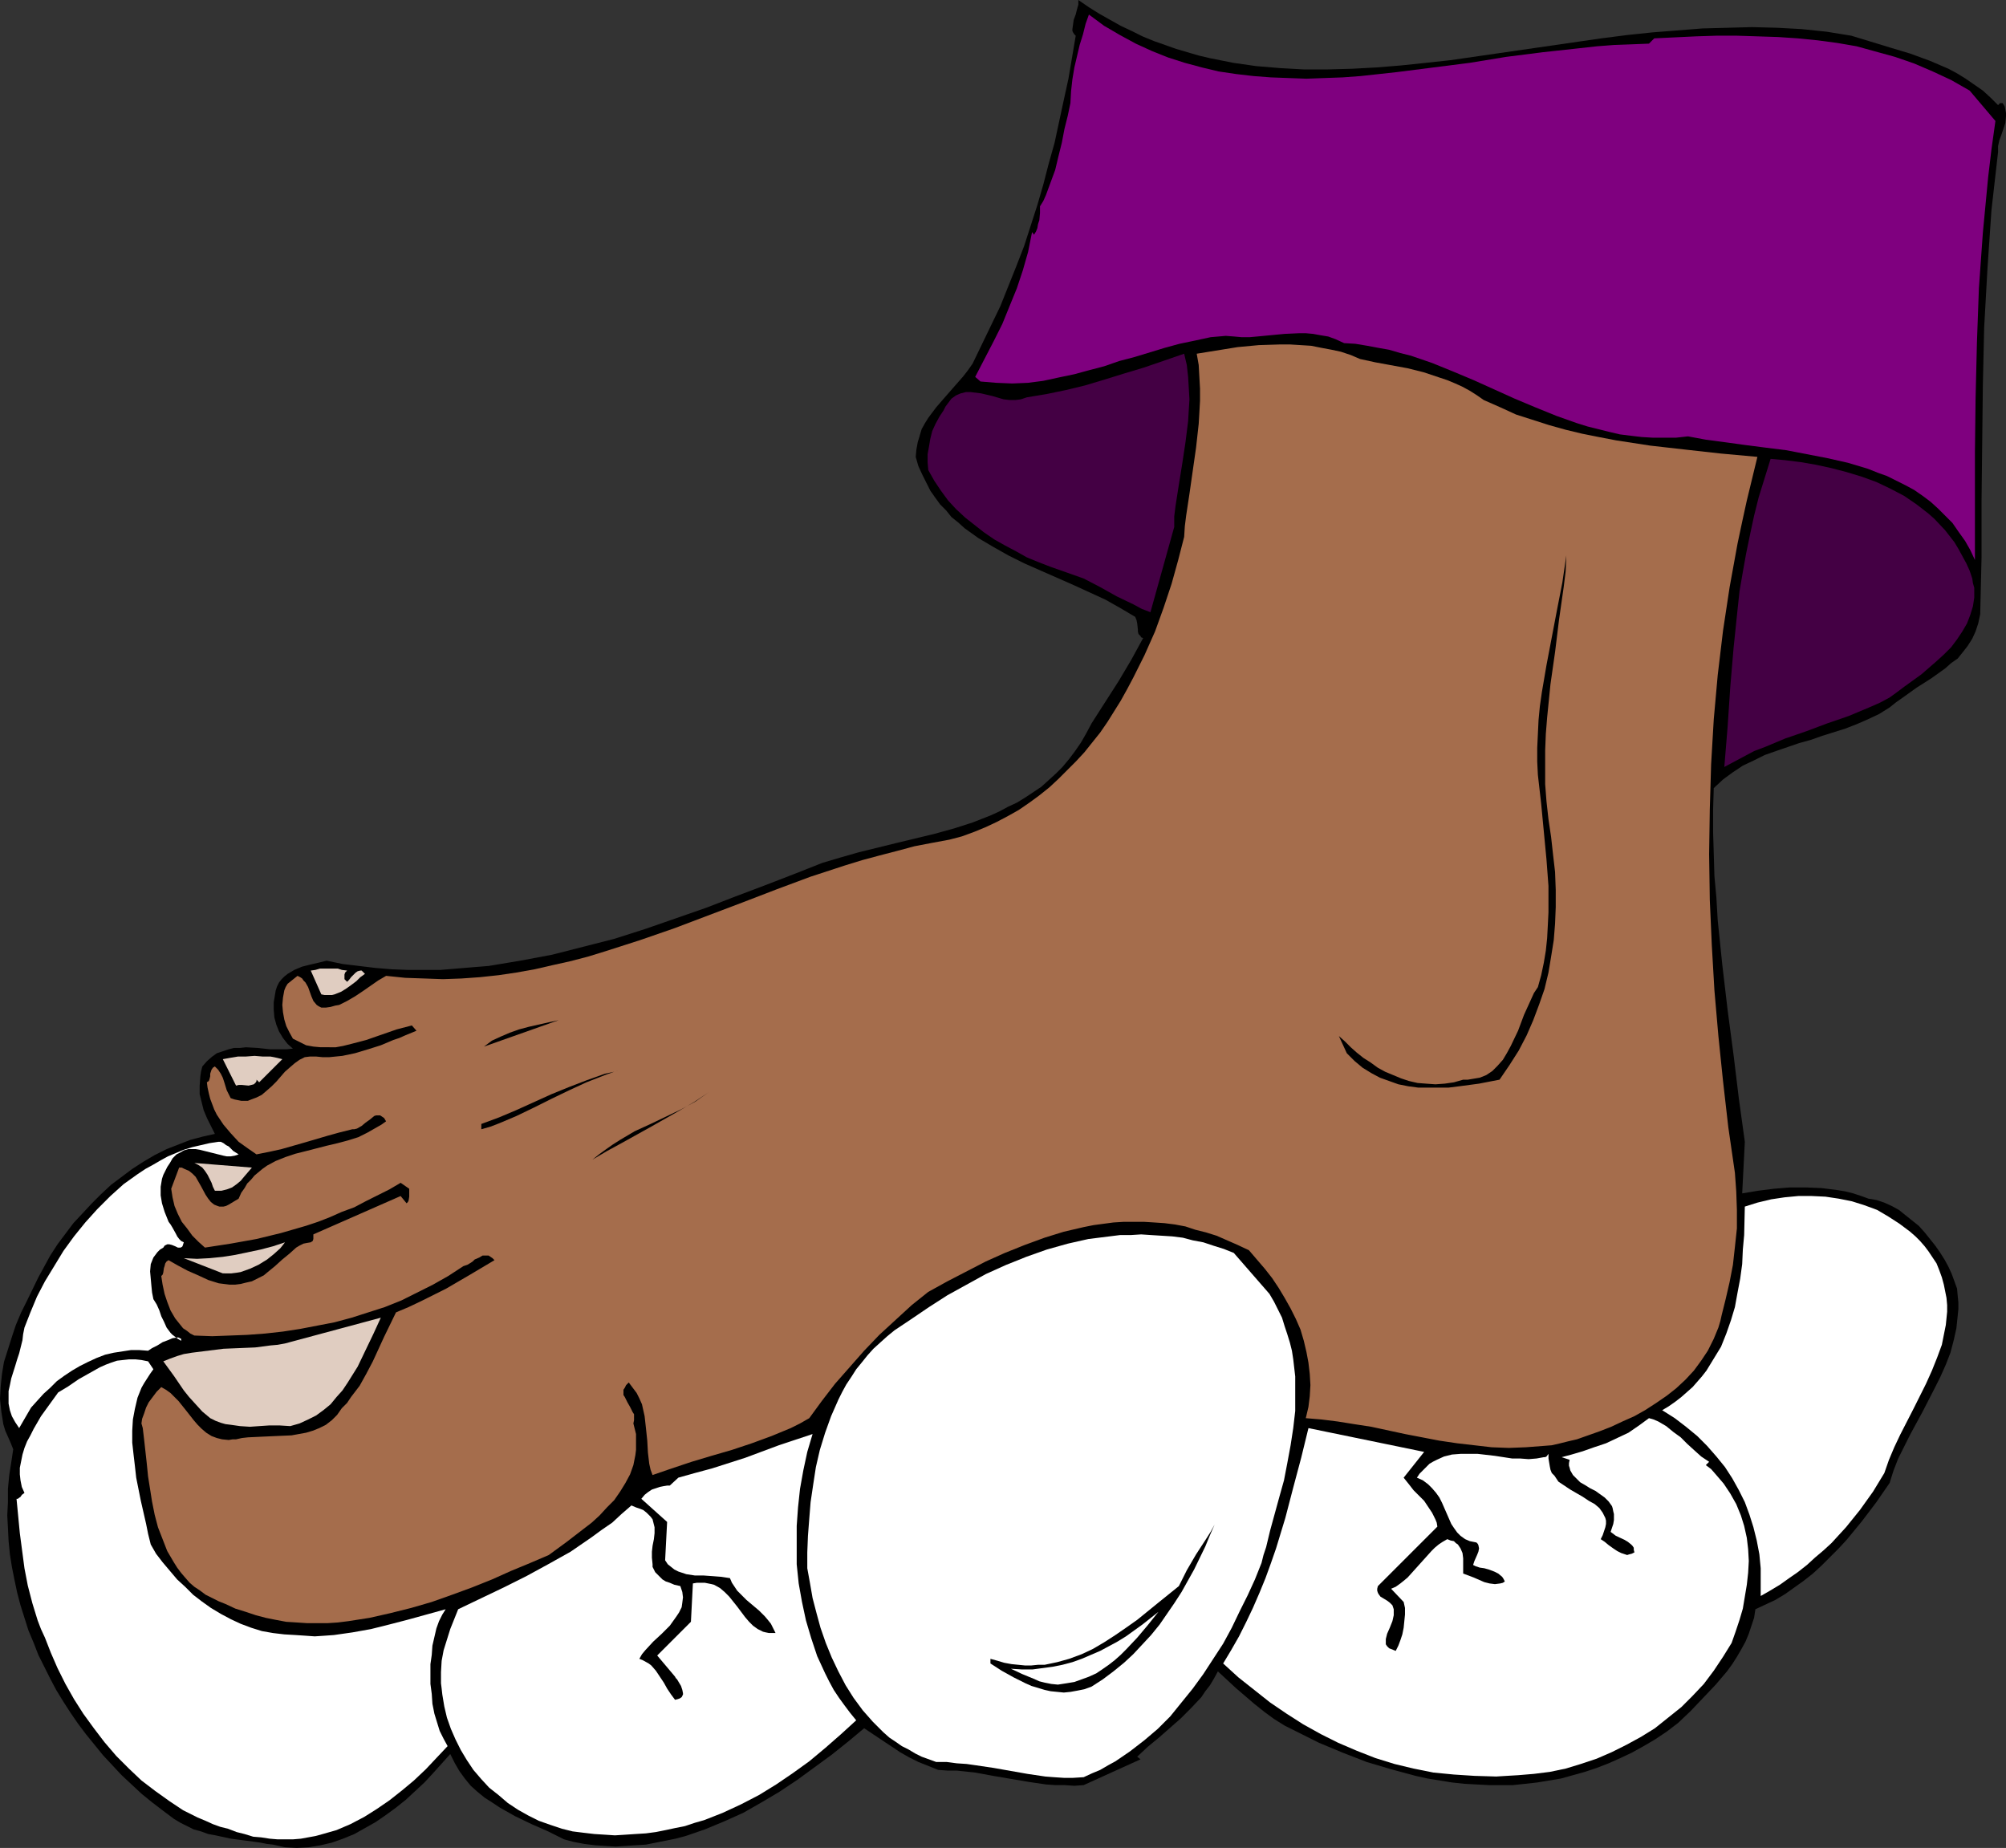<?xml version="1.0" encoding="UTF-8" standalone="no"?>
<svg
   version="1.0"
   width="129.724mm"
   height="119.497mm"
   id="svg22"
   sodipodi:docname="Walking on Egg Shells.wmf"
   xmlns:inkscape="http://www.inkscape.org/namespaces/inkscape"
   xmlns:sodipodi="http://sodipodi.sourceforge.net/DTD/sodipodi-0.dtd"
   xmlns="http://www.w3.org/2000/svg"
   xmlns:svg="http://www.w3.org/2000/svg">
  <rect width="100%" height="100%" fill="#333333" stroke="none"/>
  <sodipodi:namedview
     id="namedview22"
     pagecolor="#ffffff"
     bordercolor="#000000"
     borderopacity="0.25"
     inkscape:showpageshadow="2"
     inkscape:pageopacity="0.0"
     inkscape:pagecheckerboard="0"
     inkscape:deskcolor="#d1d1d1"
     inkscape:document-units="mm" />
  <defs
     id="defs1">
    <pattern
       id="WMFhbasepattern"
       patternUnits="userSpaceOnUse"
       width="6"
       height="6"
       x="0"
       y="0" />
  </defs>
  <path
     style="fill:#000000;fill-opacity:1;fill-rule:evenodd;stroke:none"
     d="m 452.479,8.726 9.534,2.909 4.848,1.454 4.848,1.777 2.262,0.97 2.262,0.97 2.101,1.131 2.101,1.293 2.101,1.454 2.101,1.454 1.939,1.777 1.778,1.777 0.485,-0.485 h 0.323 0.323 l 0.485,0.808 0.162,0.808 0.162,0.808 v 0.808 l -0.162,1.616 -0.485,1.454 -0.485,1.454 -0.485,1.293 -0.323,1.454 v 0.808 0.646 l -0.808,7.11 -0.808,7.11 -0.485,7.11 -0.485,7.11 -0.808,14.381 -0.323,14.22 -0.162,14.22 -0.162,14.058 v 13.897 l -0.323,13.735 -0.485,2.262 -0.646,1.939 -0.808,1.777 -1.131,1.777 -1.131,1.454 -1.293,1.616 -1.616,1.131 -1.454,1.293 -3.394,2.424 -3.555,2.262 -3.394,2.424 -1.616,1.131 -1.616,1.293 -2.586,1.616 -2.747,1.293 -2.586,1.131 -2.909,1.131 -5.656,1.777 -2.747,0.97 -2.909,0.808 -5.656,1.939 -2.747,0.97 -2.586,1.293 -2.747,1.293 -2.424,1.616 -2.424,1.777 -2.262,2.101 -0.162,5.332 v 5.332 l 0.162,5.332 0.162,5.494 0.485,5.332 0.323,5.494 1.131,10.988 1.293,10.988 1.454,10.988 1.293,10.665 1.454,10.503 -0.646,12.604 3.878,-0.646 3.878,-0.485 3.878,-0.323 h 3.878 l 3.878,0.162 3.878,0.485 1.939,0.323 1.939,0.485 1.939,0.646 1.778,0.646 1.939,0.323 1.939,0.646 1.778,0.808 1.778,0.97 1.616,1.293 1.616,1.293 1.616,1.293 1.454,1.616 1.293,1.616 1.293,1.616 1.131,1.616 1.131,1.777 0.97,1.777 0.808,1.777 0.646,1.777 0.646,1.777 0.162,1.777 0.162,1.616 v 1.616 l -0.162,1.616 -0.323,3.07 -0.646,2.909 -0.808,3.07 -1.131,2.909 -1.293,2.909 -1.454,2.909 -2.909,5.656 -3.07,5.656 -1.454,2.909 -1.454,2.909 -1.131,2.909 -0.97,3.07 -3.232,4.686 -3.555,4.686 -3.717,4.524 -1.939,2.101 -2.101,2.101 -2.101,2.101 -2.101,1.939 -2.262,1.777 -2.262,1.616 -2.262,1.616 -2.424,1.454 -2.424,1.131 -2.424,1.131 -0.323,2.101 -0.646,1.939 -0.646,1.939 -0.808,1.939 -0.97,1.777 -1.131,1.939 -1.131,1.777 -1.293,1.777 -2.747,3.232 -3.07,3.232 -3.07,3.232 -3.07,2.909 -2.747,2.101 -2.909,1.939 -2.747,1.616 -2.909,1.616 -2.747,1.293 -2.909,1.293 -2.909,1.131 -2.909,0.97 -2.909,0.808 -2.909,0.808 -2.909,0.485 -2.909,0.485 -2.909,0.323 -3.07,0.323 h -2.909 -2.909 l -3.07,-0.162 -2.909,-0.162 -3.07,-0.323 -5.979,-0.97 -2.909,-0.646 -5.979,-1.616 -5.979,-1.777 -5.818,-2.262 -5.818,-2.424 -5.818,-2.909 -2.586,-1.293 -2.586,-1.616 -2.424,-1.777 -2.424,-1.939 -4.525,-3.878 -2.262,-2.101 -2.101,-1.939 -0.97,1.777 -0.97,1.616 -1.131,1.454 -0.97,1.454 -2.586,2.747 -2.424,2.424 -5.333,4.686 -2.747,2.262 -2.586,2.424 0.808,0.646 -13.898,6.302 -2.262,0.162 -2.424,-0.162 h -2.262 l -2.262,-0.162 -4.363,-0.646 -8.565,-1.454 -4.363,-0.808 -4.525,-0.485 h -2.262 l -2.262,-0.162 -2.424,-0.97 -2.424,-0.97 -2.262,-1.131 -2.262,-1.293 -4.363,-2.909 -4.363,-2.909 -3.878,3.232 -4.04,3.232 -4.202,3.07 -4.202,3.07 -4.363,2.909 -4.363,2.585 -4.525,2.585 -4.686,2.101 -4.686,1.939 -4.686,1.616 -2.424,0.646 -2.424,0.485 -2.424,0.485 -2.424,0.485 -2.586,0.162 -2.424,0.162 -2.424,0.162 -2.586,-0.162 -2.424,-0.162 -2.586,-0.323 -2.586,-0.485 -2.424,-0.646 -3.878,-1.939 -4.04,-1.777 -4.04,-1.939 -3.717,-2.101 -1.939,-1.293 -1.778,-1.131 -1.778,-1.454 -1.616,-1.454 -1.454,-1.777 -1.293,-1.777 -1.131,-1.939 -1.131,-2.262 -4.202,4.686 -2.101,2.262 -2.262,2.101 -2.262,2.101 -2.424,1.939 -2.424,1.777 -2.586,1.777 -2.586,1.454 -2.586,1.454 -2.747,1.131 -2.747,0.97 -2.747,0.646 -2.909,0.485 -2.909,0.162 -2.909,-0.162 -1.454,-0.323 -1.454,-0.323 -1.454,-0.162 -1.616,-0.323 -3.555,-0.485 -3.717,-0.485 -3.717,-0.808 -1.778,-0.323 -1.778,-0.646 -1.778,-0.485 -1.616,-0.808 -1.616,-0.808 -1.616,-0.97 -2.586,-1.939 -2.747,-2.101 -2.586,-2.101 -2.424,-2.262 -2.424,-2.262 -2.262,-2.424 -2.262,-2.424 -2.101,-2.585 -2.101,-2.585 -1.939,-2.585 -1.778,-2.585 -1.778,-2.747 -1.778,-2.909 -1.454,-2.747 -1.454,-2.909 -1.454,-2.909 L 8.242,401.548 6.949,398.478 5.979,395.408 5.01,392.337 4.202,389.267 3.555,386.197 2.909,382.965 2.424,379.895 2.101,376.663 1.939,373.431 1.778,370.361 1.939,367.13 v -3.232 l 0.323,-3.393 0.485,-3.07 0.485,-3.232 -0.646,-1.616 -0.646,-1.454 L 1.293,349.678 0.808,348.062 0.323,344.992 0,341.922 l 0.162,-3.07 0.323,-3.07 0.485,-2.909 0.97,-3.07 0.97,-3.07 0.97,-2.909 1.293,-3.07 1.454,-2.909 2.747,-5.656 2.909,-5.332 1.778,-2.747 1.939,-2.585 1.939,-2.585 2.262,-2.424 2.262,-2.424 2.262,-2.262 2.424,-2.262 2.586,-1.939 2.586,-1.939 2.747,-1.777 2.747,-1.616 2.909,-1.454 2.909,-1.131 2.909,-1.131 3.07,-0.808 2.909,-0.646 -0.97,-1.939 -0.97,-1.939 -0.808,-1.939 -0.485,-1.939 -0.485,-1.939 v -2.101 l 0.162,-2.262 0.162,-1.131 0.323,-1.293 1.131,-1.293 1.293,-1.131 1.131,-0.808 1.454,-0.485 1.454,-0.485 1.293,-0.323 h 1.454 l 1.454,-0.162 2.909,0.162 2.909,0.323 h 2.909 1.293 l 1.454,-0.162 -1.293,-1.131 -1.131,-1.454 -0.97,-1.616 -0.646,-1.616 -0.485,-1.777 -0.162,-1.939 v -1.777 l 0.323,-1.939 0.162,-0.97 0.323,-0.97 0.485,-0.97 0.646,-0.808 0.646,-0.646 0.808,-0.646 1.616,-0.97 1.939,-0.808 1.939,-0.485 2.101,-0.485 1.939,-0.485 3.878,0.808 4.04,0.485 4.04,0.485 3.878,0.323 4.04,0.162 h 3.878 4.04 l 3.878,-0.323 3.878,-0.323 4.04,-0.323 3.878,-0.646 3.878,-0.646 7.757,-1.454 7.595,-1.939 7.595,-1.939 7.595,-2.424 7.434,-2.585 7.434,-2.585 7.11,-2.747 7.272,-2.747 7.11,-2.747 6.949,-2.747 4.363,-1.293 4.525,-1.293 9.211,-2.262 9.373,-2.262 4.686,-1.293 4.525,-1.454 4.525,-1.777 2.101,-0.97 2.101,-1.131 2.101,-0.97 2.101,-1.293 1.939,-1.293 1.939,-1.293 1.778,-1.616 1.778,-1.616 1.616,-1.616 1.616,-1.939 1.454,-1.939 1.454,-2.101 1.293,-2.262 1.293,-2.424 6.626,-10.342 3.07,-5.171 2.909,-5.332 -0.485,-0.162 -0.162,-0.323 -0.485,-0.485 -0.162,-0.646 v -0.485 l -0.162,-1.454 -0.162,-0.808 -0.323,-0.808 -3.555,-2.101 -3.717,-2.101 -3.878,-1.777 -3.878,-1.777 -8.08,-3.555 -4.04,-1.777 -3.878,-1.939 -3.717,-2.101 -3.555,-2.101 -3.394,-2.424 -1.616,-1.454 -1.616,-1.293 -1.293,-1.616 -1.454,-1.454 -1.293,-1.777 -1.131,-1.616 -0.97,-1.939 -0.97,-1.939 -0.97,-2.101 -0.646,-2.262 0.162,-1.777 0.323,-1.777 0.485,-1.616 0.485,-1.616 0.808,-1.454 0.808,-1.293 0.97,-1.293 0.97,-1.293 2.101,-2.424 2.262,-2.585 2.262,-2.585 1.131,-1.454 1.131,-1.616 2.262,-4.686 2.262,-4.686 2.262,-4.686 1.939,-4.848 1.939,-4.848 1.939,-5.009 1.616,-5.009 1.616,-5.009 1.454,-5.009 1.293,-5.009 1.454,-5.171 2.262,-10.503 1.131,-5.171 1.778,-10.503 -0.323,-0.323 -0.323,-0.485 -0.162,-0.323 V 7.11 l 0.162,-1.131 0.162,-1.131 0.485,-1.293 0.323,-1.293 0.323,-1.131 V 0 l 2.586,1.777 2.586,1.616 2.586,1.454 2.586,1.454 2.747,1.293 2.586,1.293 2.747,1.131 2.747,0.97 2.747,0.97 5.494,1.616 2.747,0.646 5.656,1.131 5.656,0.808 5.818,0.485 5.818,0.323 h 5.818 l 5.979,-0.162 5.979,-0.323 5.979,-0.485 6.141,-0.646 5.979,-0.646 12.282,-1.777 12.282,-1.777 12.282,-1.777 6.302,-0.808 6.141,-0.646 6.141,-0.485 6.141,-0.485 6.141,-0.162 5.979,-0.162 6.141,0.162 5.979,0.323 6.141,0.646 z"
     id="path1" />
  <path
     style="fill:#7f007f;fill-opacity:1;fill-rule:evenodd;stroke:none"
     d="m 403.03,10.665 1.293,-1.293 10.181,-0.485 5.01,-0.162 h 5.01 l 5.01,0.162 5.01,0.162 4.848,0.323 4.848,0.485 4.848,0.646 4.686,0.808 4.686,1.293 4.686,1.293 4.686,1.616 4.525,1.939 4.525,2.101 4.525,2.585 6.302,7.433 -0.97,6.948 -0.808,6.787 -0.646,6.787 -0.646,6.787 -0.485,6.787 -0.485,6.787 -0.485,13.412 -0.323,13.412 -0.162,13.25 v 26.339 l -1.131,-2.424 -1.293,-2.262 -1.616,-2.262 -1.454,-2.101 -1.778,-1.777 -1.778,-1.777 -1.778,-1.616 -1.939,-1.454 -2.101,-1.454 -2.101,-1.131 -2.262,-1.131 -2.262,-1.131 -2.262,-0.808 -2.424,-0.97 -4.848,-1.454 -5.01,-1.131 -5.01,-0.97 -5.01,-0.97 -5.171,-0.646 -5.01,-0.646 -4.686,-0.646 -4.848,-0.646 -4.363,-0.808 -2.909,0.323 h -2.909 -2.747 l -2.747,-0.162 -2.747,-0.323 -2.586,-0.323 -2.747,-0.646 -2.586,-0.646 -2.586,-0.646 -2.586,-0.808 -5.01,-1.777 -5.171,-2.101 -5.01,-2.101 -5.01,-2.262 -5.01,-2.262 -5.01,-2.101 -5.171,-2.101 -5.171,-1.777 -2.586,-0.646 -2.747,-0.808 -2.747,-0.485 -2.586,-0.485 -2.909,-0.485 -2.747,-0.162 -2.101,-0.97 -1.778,-0.646 -1.939,-0.323 -1.778,-0.323 -1.778,-0.162 h -1.616 l -3.555,0.162 -3.394,0.323 -3.394,0.323 -1.778,0.162 h -1.939 l -1.778,-0.162 -2.101,-0.162 -3.717,0.323 -3.717,0.808 -3.878,0.808 -3.555,0.97 -7.434,2.262 -3.717,0.97 -3.717,1.293 -3.717,0.97 -3.555,0.97 -3.878,0.808 -3.717,0.808 -3.717,0.485 -3.878,0.162 -3.878,-0.162 -3.878,-0.323 -1.293,-1.131 2.262,-4.363 2.262,-4.363 2.101,-4.201 1.778,-4.363 1.778,-4.363 1.454,-4.363 1.293,-4.524 0.97,-4.848 0.485,0.646 0.485,-0.808 0.323,-0.808 0.162,-0.97 0.323,-0.97 0.162,-1.777 v -1.616 l 0.808,-1.293 0.646,-1.454 1.131,-3.07 1.131,-3.07 0.808,-3.393 0.808,-3.232 0.646,-3.393 0.808,-3.232 0.646,-3.07 0.162,-2.909 0.323,-2.909 0.485,-2.909 0.646,-2.747 0.646,-2.747 0.808,-2.585 0.646,-2.585 0.808,-2.262 3.717,2.747 3.878,2.262 3.878,2.101 3.878,1.777 4.04,1.616 4.04,1.293 4.202,1.131 4.04,0.97 4.363,0.646 4.202,0.485 4.202,0.323 4.363,0.162 4.363,0.162 4.363,-0.162 4.525,-0.162 4.363,-0.323 8.888,-0.97 8.888,-1.131 8.888,-1.131 8.888,-1.454 8.888,-1.131 8.888,-0.97 4.363,-0.485 4.202,-0.323 4.363,-0.162 z"
     id="path2" />
  <path
     style="fill:#a56d4c;fill-opacity:1;fill-rule:evenodd;stroke:none"
     d="m 362.63,97.761 4.04,1.777 3.878,1.777 4.04,1.293 4.04,1.293 4.04,1.131 4.04,0.97 4.04,0.808 4.202,0.808 8.403,1.293 8.565,0.97 8.726,0.97 8.888,0.808 -1.293,5.332 -1.293,5.332 -1.131,5.171 -1.131,5.332 -0.97,5.332 -0.97,5.332 -1.616,10.665 -1.293,10.826 -0.97,10.826 -0.646,10.988 -0.323,10.988 -0.162,10.988 0.162,11.15 0.485,10.988 0.646,11.15 0.97,11.15 1.131,10.988 1.293,11.311 1.616,11.15 0.323,4.524 0.162,4.524 v 4.524 l -0.485,4.524 -0.485,4.363 -0.808,4.201 -0.97,4.201 -0.97,3.878 -0.323,1.454 -0.485,1.616 -1.131,2.747 -1.454,2.909 -1.616,2.424 -1.778,2.424 -2.101,2.262 -2.262,2.101 -2.262,1.777 -2.586,1.777 -2.747,1.777 -2.586,1.454 -2.909,1.293 -2.747,1.293 -2.909,1.131 -2.747,0.97 -2.747,0.97 -2.101,0.485 -1.939,0.485 -2.101,0.485 -2.101,0.162 -4.202,0.323 -4.202,0.162 -4.202,-0.162 -4.202,-0.485 -4.202,-0.485 -4.363,-0.646 -8.403,-1.616 -8.242,-1.777 -4.202,-0.646 -4.04,-0.646 -3.878,-0.485 -3.878,-0.323 0.646,-2.747 0.323,-2.585 0.162,-2.747 -0.162,-2.747 -0.323,-2.747 -0.485,-2.585 -0.646,-2.747 -0.808,-2.747 -1.131,-2.585 -1.293,-2.585 -1.454,-2.585 -1.454,-2.424 -1.616,-2.424 -1.778,-2.262 -1.939,-2.262 -1.939,-2.262 -2.747,-1.293 -2.586,-1.131 -2.586,-1.131 -2.586,-0.808 -2.586,-0.646 -2.424,-0.808 -2.586,-0.485 -2.586,-0.323 -2.424,-0.162 -2.586,-0.162 h -2.424 -2.424 l -2.586,0.162 -2.424,0.323 -2.424,0.323 -2.424,0.485 -4.848,1.131 -4.686,1.454 -4.848,1.777 -4.848,1.939 -4.686,2.101 -4.686,2.424 -4.686,2.424 -4.686,2.585 -4.04,3.232 -3.878,3.555 -4.04,3.717 -3.717,3.878 -3.555,4.04 -3.555,4.04 -3.232,4.201 -3.07,4.201 -2.262,1.293 -2.262,1.131 -4.686,1.939 -4.848,1.777 -4.848,1.616 -5.01,1.454 -4.848,1.454 -4.848,1.616 -4.686,1.616 -0.485,-1.293 -0.323,-1.454 -0.323,-2.747 -0.162,-2.909 -0.323,-3.07 -0.323,-2.909 -0.323,-1.454 -0.323,-1.454 -0.646,-1.454 -0.646,-1.293 -0.97,-1.293 -0.97,-1.293 -0.646,0.646 -0.323,0.646 -0.323,0.485 v 0.646 0.646 l 0.323,0.485 0.646,1.293 0.646,1.131 0.646,1.293 0.323,0.485 v 0.808 0.646 l -0.162,0.808 0.323,1.293 0.323,1.293 v 1.454 1.293 1.131 l -0.162,1.293 -0.485,2.424 -0.808,2.262 -1.131,2.101 -1.293,2.101 -1.454,2.101 -1.778,1.777 -1.778,1.939 -1.939,1.777 -2.101,1.616 -4.202,3.232 -4.202,3.07 -4.525,1.939 -4.686,1.939 -4.686,2.101 -4.848,1.939 -4.848,1.777 -5.01,1.777 -5.01,1.454 -5.171,1.293 -5.01,1.131 -5.171,0.808 -2.586,0.323 -2.424,0.162 h -2.586 -2.586 l -2.424,-0.162 -2.586,-0.162 -2.586,-0.485 -2.424,-0.485 -2.424,-0.646 -2.424,-0.808 -2.586,-0.808 -2.424,-1.131 -1.616,-0.646 -1.616,-0.808 -1.616,-0.808 -1.293,-0.97 -1.454,-0.97 -1.131,-0.97 -1.131,-1.293 -0.97,-1.131 -0.97,-1.293 -0.808,-1.293 -1.616,-2.747 -1.131,-2.909 -1.131,-2.909 -0.808,-3.07 -0.646,-3.232 -0.485,-3.07 -0.485,-3.07 -0.323,-3.232 -0.323,-2.909 -0.323,-2.909 -0.323,-2.747 -0.323,-1.131 0.162,-1.131 0.485,-1.293 0.485,-1.454 0.646,-1.293 0.97,-1.293 0.97,-1.293 1.131,-1.131 1.131,0.646 1.131,0.808 0.97,0.97 0.97,0.97 1.939,2.424 1.778,2.262 0.97,1.131 0.97,0.97 1.131,0.97 1.293,0.808 1.293,0.485 1.293,0.323 1.616,0.162 0.97,-0.162 h 0.808 l 1.454,-0.323 1.454,-0.162 3.394,-0.162 3.555,-0.162 3.717,-0.162 1.778,-0.323 1.778,-0.323 1.616,-0.485 1.616,-0.646 1.616,-0.808 1.454,-1.131 1.293,-1.293 1.131,-1.616 1.293,-1.293 0.97,-1.454 2.101,-2.747 1.616,-2.909 1.616,-3.07 2.747,-5.979 2.909,-5.979 3.07,-1.293 3.07,-1.454 6.141,-3.07 5.818,-3.393 5.979,-3.555 -0.485,-0.485 -0.485,-0.323 -0.485,-0.323 h -0.485 -0.97 l -0.808,0.485 -1.131,0.485 -0.485,0.485 -0.485,0.323 -0.808,0.485 -0.97,0.323 -3.717,2.424 -3.717,2.101 -3.878,1.939 -3.878,1.939 -4.04,1.616 -4.04,1.293 -4.04,1.293 -4.202,1.131 -4.202,0.808 -4.202,0.808 -4.202,0.646 -4.363,0.485 -4.363,0.323 -4.202,0.162 -4.363,0.162 -4.363,-0.162 -0.97,-0.485 -0.808,-0.646 -0.97,-0.646 -0.646,-0.808 -1.293,-1.616 -1.131,-1.939 -0.808,-2.101 -0.646,-1.939 -0.485,-2.262 -0.323,-2.101 0.323,-0.323 0.162,-0.485 0.162,-1.131 0.162,-0.485 0.162,-0.646 0.323,-0.485 0.485,-0.323 2.262,1.293 2.424,1.293 2.586,1.131 2.424,1.131 2.586,0.808 1.293,0.162 1.293,0.162 h 1.454 l 1.293,-0.162 1.293,-0.323 1.454,-0.323 0.97,-0.485 0.97,-0.485 0.97,-0.485 0.97,-0.808 1.778,-1.454 1.778,-1.616 1.778,-1.454 1.616,-1.454 0.808,-0.485 0.97,-0.485 0.808,-0.162 0.97,-0.162 0.485,-0.323 0.162,-0.485 v -1.131 l 21.331,-9.372 1.454,1.777 0.323,-0.323 0.162,-0.323 0.162,-0.97 v -0.485 -1.454 l -2.101,-1.454 -2.747,1.616 -2.909,1.454 -2.909,1.454 -2.747,1.454 -3.07,1.131 -2.909,1.293 -2.909,1.131 -2.909,0.97 -6.141,1.777 -5.979,1.454 -6.302,1.131 -6.302,0.97 -1.616,-1.454 -1.454,-1.454 -1.293,-1.777 -1.293,-1.616 -0.97,-1.939 -0.808,-1.939 -0.485,-2.101 -0.323,-2.101 1.939,-5.171 h 0.646 l 0.646,0.323 1.131,0.485 0.808,0.646 0.808,0.808 0.646,1.131 0.646,1.131 1.131,2.101 0.646,0.97 0.646,0.808 0.808,0.646 0.808,0.323 0.485,0.162 h 0.485 0.485 l 0.646,-0.162 0.646,-0.323 0.808,-0.485 0.808,-0.485 0.808,-0.485 0.646,-1.454 0.808,-1.131 0.646,-1.131 0.97,-0.97 0.808,-0.97 0.97,-0.808 0.97,-0.808 1.131,-0.808 2.101,-1.131 2.424,-0.97 2.424,-0.808 2.586,-0.646 5.01,-1.293 2.747,-0.646 2.424,-0.646 2.586,-0.808 2.262,-1.131 2.262,-1.293 1.131,-0.646 1.131,-0.808 -0.485,-0.808 -0.485,-0.323 -0.485,-0.323 h -0.485 -0.485 l -0.485,0.162 -0.97,0.808 -1.131,0.808 -0.97,0.808 -1.131,0.646 -0.646,0.162 h -0.485 l -3.232,0.808 -2.909,0.808 -5.494,1.616 -5.656,1.616 -2.909,0.646 -3.232,0.646 -2.101,-1.454 -2.262,-1.616 -1.939,-2.101 -1.778,-2.101 -1.616,-2.424 -0.646,-1.293 -0.485,-1.293 -0.485,-1.293 -0.323,-1.293 -0.323,-1.454 -0.162,-1.293 0.485,-0.323 0.162,-0.485 0.162,-0.646 v -0.646 l 0.162,-0.485 0.162,-0.485 0.323,-0.485 0.485,-0.323 0.808,0.808 0.646,0.97 0.485,0.97 0.323,0.97 0.646,2.101 0.485,0.97 0.485,0.97 0.97,0.323 0.808,0.162 0.808,0.162 h 0.808 0.808 l 0.808,-0.323 1.293,-0.485 1.293,-0.646 1.131,-0.97 1.293,-1.131 1.131,-1.131 2.101,-2.424 1.293,-1.131 1.131,-0.97 1.131,-0.808 1.293,-0.646 1.293,-0.162 h 0.808 0.646 l 1.616,0.162 h 1.616 l 1.616,-0.162 1.616,-0.162 3.07,-0.646 3.232,-0.97 3.07,-0.97 3.07,-1.293 1.454,-0.485 1.454,-0.646 2.747,-1.131 -1.131,-1.293 -3.717,0.97 -7.434,2.585 -3.717,0.97 -1.939,0.485 -1.778,0.323 H 80.154 78.376 l -1.778,-0.162 -1.778,-0.323 -1.616,-0.808 -1.616,-0.808 -0.808,-1.454 -0.808,-1.616 -0.485,-1.616 -0.323,-1.777 -0.162,-1.777 0.162,-1.777 0.323,-1.777 0.323,-0.808 0.485,-0.808 2.424,-1.939 0.646,0.323 0.485,0.323 0.323,0.485 0.485,0.485 0.646,1.131 0.808,2.262 0.485,1.131 0.808,0.97 0.485,0.323 0.646,0.323 h 1.131 l 1.131,-0.162 1.131,-0.323 0.97,-0.162 1.939,-0.97 1.939,-1.131 1.939,-1.293 3.717,-2.585 1.939,-1.131 4.686,0.485 4.686,0.162 4.525,0.162 4.525,-0.162 4.525,-0.323 4.525,-0.485 4.363,-0.646 4.525,-0.808 4.202,-0.97 4.363,-0.97 4.363,-1.131 4.202,-1.293 8.565,-2.747 8.403,-2.909 16.645,-6.302 8.403,-3.232 8.242,-3.07 8.403,-2.747 4.202,-1.293 4.202,-1.131 4.363,-1.131 4.202,-1.131 4.202,-0.808 4.363,-0.808 3.07,-0.808 3.07,-1.131 2.747,-1.131 2.747,-1.293 2.747,-1.454 2.586,-1.454 2.586,-1.777 2.424,-1.777 2.424,-1.939 2.262,-2.101 2.101,-2.101 2.101,-2.101 2.101,-2.262 1.939,-2.424 1.939,-2.424 1.778,-2.585 1.616,-2.585 1.616,-2.585 1.616,-2.909 1.454,-2.747 2.747,-5.494 2.586,-5.817 2.101,-5.817 1.939,-5.817 1.616,-5.817 1.454,-5.656 0.162,-2.585 0.323,-2.585 0.808,-5.332 0.808,-5.656 0.808,-5.656 0.646,-5.817 0.162,-2.747 0.162,-2.909 V 95.014 l -0.162,-2.909 -0.162,-2.909 -0.485,-2.747 5.01,-0.808 5.01,-0.808 5.171,-0.485 5.171,-0.162 h 2.424 l 2.586,0.162 2.586,0.162 2.424,0.485 2.586,0.485 2.262,0.485 2.424,0.808 2.262,0.97 3.717,0.808 7.918,1.454 3.878,0.97 3.878,1.293 1.939,0.646 1.939,0.808 1.778,0.808 1.778,0.97 1.778,1.131 z"
     id="path3" />
  <path
     style="fill:#440044;fill-opacity:1;fill-rule:evenodd;stroke:none"
     d="m 289.425,86.45 0.646,2.747 0.323,2.909 0.162,2.747 0.162,2.747 -0.162,2.585 -0.162,2.747 -0.646,5.171 -0.808,5.332 -0.808,5.009 -0.808,5.171 -0.323,2.585 v 2.585 l -5.818,20.845 -2.101,-0.808 -2.101,-1.131 -4.04,-1.939 -4.04,-2.262 -4.04,-2.101 -2.747,-0.97 -2.747,-0.97 -2.747,-0.97 -2.909,-1.131 -2.747,-1.131 -2.586,-1.454 -2.747,-1.454 -2.586,-1.454 -2.586,-1.777 -2.262,-1.777 -2.262,-1.777 -2.262,-2.101 -1.939,-2.101 -1.778,-2.424 -1.616,-2.424 -1.454,-2.585 -0.162,-1.939 v -1.939 l 0.323,-1.777 0.323,-1.939 0.485,-1.939 0.808,-1.777 0.97,-1.777 0.97,-1.454 0.485,-0.97 0.485,-0.646 0.485,-0.646 0.485,-0.646 1.131,-0.808 1.131,-0.485 1.293,-0.323 h 1.131 l 1.293,0.162 1.293,0.162 2.747,0.646 2.747,0.808 1.454,0.162 h 1.454 l 1.293,-0.162 1.454,-0.485 4.848,-0.808 4.686,-0.97 4.686,-1.131 4.848,-1.454 4.686,-1.454 4.848,-1.454 z"
     id="path4" />
  <path
     style="fill:#440044;fill-opacity:1;fill-rule:evenodd;stroke:none"
     d="m 482.052,141.39 0.162,1.131 0.323,1.131 v 1.293 1.131 l -0.323,2.101 -0.646,2.101 -0.808,2.101 -1.131,1.939 -1.293,1.939 -1.454,1.939 -1.778,1.777 -1.778,1.616 -3.717,3.232 -4.04,2.909 -1.939,1.454 -1.778,1.293 -2.424,1.293 -2.586,1.131 -5.01,2.101 -5.171,1.777 -5.171,1.939 -5.171,1.777 -5.01,2.101 -2.586,0.97 -2.424,1.293 -2.424,1.293 -2.424,1.293 0.808,-9.857 0.646,-9.695 0.808,-9.534 0.97,-9.372 0.485,-4.524 0.808,-4.686 0.808,-4.524 0.97,-4.686 0.97,-4.524 1.131,-4.524 1.454,-4.686 1.454,-4.686 3.555,0.323 3.878,0.485 3.717,0.646 3.717,0.808 3.717,0.97 3.717,1.131 3.555,1.293 3.394,1.616 3.394,1.777 3.07,2.101 2.909,2.262 1.454,1.293 2.586,2.747 1.131,1.454 1.131,1.454 0.97,1.616 0.97,1.777 0.97,1.777 0.808,1.777 z"
     id="path5" />
  <path
     style="fill:#000000;fill-opacity:1;fill-rule:evenodd;stroke:none"
     d="m 378.467,200.208 0.646,4.363 0.485,4.363 0.485,4.201 0.162,4.363 v 4.201 l -0.162,4.04 -0.323,4.04 -0.646,4.04 -0.646,3.878 -0.97,4.04 -1.293,3.717 -1.454,3.878 -1.616,3.717 -1.939,3.717 -2.262,3.555 -2.424,3.555 -5.01,0.97 -4.848,0.646 -2.586,0.323 h -2.424 -2.586 -2.424 l -2.424,-0.323 -2.424,-0.485 -2.262,-0.808 -2.262,-0.808 -2.101,-1.131 -2.101,-1.293 -1.939,-1.616 -1.939,-1.939 -1.939,-4.201 1.454,1.293 1.454,1.454 1.454,1.293 1.616,1.293 1.778,1.131 1.778,1.293 1.778,0.97 1.939,0.808 1.939,0.808 1.939,0.646 2.101,0.485 2.101,0.162 2.262,0.162 2.262,-0.162 2.262,-0.323 2.262,-0.646 h 1.131 l 0.97,-0.162 1.939,-0.323 1.616,-0.646 1.454,-0.97 1.293,-1.293 1.293,-1.454 0.97,-1.616 0.97,-1.777 1.778,-3.717 1.454,-3.878 1.616,-3.555 0.808,-1.777 0.97,-1.454 0.808,-2.909 0.646,-3.07 0.485,-2.909 0.323,-3.07 0.162,-3.07 0.162,-3.232 v -3.07 -3.393 l -0.485,-6.464 -0.646,-6.787 -0.646,-6.787 -0.808,-7.11 -0.162,-3.232 v -3.393 l 0.162,-3.393 0.162,-3.393 0.323,-3.393 0.485,-3.393 1.131,-6.625 1.293,-6.787 1.293,-6.787 1.293,-6.625 0.97,-6.625 -0.162,3.878 -0.485,3.878 -1.131,7.918 -0.97,7.918 -1.131,7.918 -0.808,8.079 -0.323,4.04 -0.162,4.04 v 4.201 4.04 l 0.323,4.201 z"
     id="path6" />
  <path
     style="fill:#e0cdc1;fill-opacity:1;fill-rule:evenodd;stroke:none"
     d="m 84.84,237.212 -0.485,0.485 -0.162,0.485 v 1.131 l 0.646,0.646 v 0 l 0.485,-0.485 0.485,-0.646 1.131,-1.131 0.485,-0.323 0.646,-0.162 H 88.395 l 0.485,0.485 0.323,0.323 -1.131,0.808 -0.97,0.97 -1.293,0.97 -1.131,0.808 -1.293,0.808 -1.616,0.646 -0.646,0.162 H 80.315 79.346 l -0.808,-0.162 -2.586,-5.817 1.131,-0.162 1.131,-0.323 h 2.101 2.262 l 0.97,0.323 z"
     id="path7" />
  <path
     style="fill:#000000;fill-opacity:1;fill-rule:evenodd;stroke:none"
     d="m 118.291,255.795 1.939,-1.454 2.101,-0.97 2.262,-0.97 2.262,-0.808 2.424,-0.646 5.01,-1.131 2.262,-0.485 z"
     id="path8" />
  <path
     style="fill:#e0cdc1;fill-opacity:1;fill-rule:evenodd;stroke:none"
     d="m 63.347,264.521 -0.646,-0.646 v 0.323 l -0.162,0.323 -0.485,0.485 -0.646,0.162 -0.646,0.162 -1.616,-0.162 h -0.808 l -0.646,0.162 -3.232,-6.464 1.778,-0.323 1.939,-0.323 h 1.939 l 2.101,-0.162 1.939,0.162 h 1.939 l 1.616,0.323 1.293,0.323 z"
     id="path9" />
  <path
     style="fill:#000000;fill-opacity:1;fill-rule:evenodd;stroke:none"
     d="m 152.389,261.289 -2.262,0.646 -2.262,0.808 -4.525,1.777 -4.202,1.939 -4.363,2.101 -4.202,2.101 -4.363,2.101 -4.202,1.777 -2.101,0.808 -2.262,0.646 v -1.293 l 4.363,-1.616 4.202,-1.777 8.565,-3.878 4.363,-1.777 4.202,-1.616 4.525,-1.616 2.262,-0.485 z"
     id="path10" />
  <path
     style="fill:#000000;fill-opacity:1;fill-rule:evenodd;stroke:none"
     d="m 144.793,283.427 1.616,-1.293 1.778,-1.293 1.616,-1.131 1.778,-1.131 3.555,-2.101 3.878,-1.777 7.434,-3.555 3.555,-1.939 1.616,-1.131 1.616,-1.131 -3.394,2.262 -3.555,2.101 -7.11,4.04 -7.272,4.04 -3.555,1.939 z"
     id="path11" />
  <path
     style="fill:#ffffff;fill-opacity:1;fill-rule:evenodd;stroke:none"
     d="m 58.338,282.134 -0.97,0.323 -0.97,0.162 h -0.97 l -0.808,-0.162 -1.939,-0.485 -1.939,-0.485 -1.939,-0.485 -0.97,-0.162 h -0.97 -0.808 l -1.131,0.323 -0.808,0.485 -0.97,0.485 -0.97,0.97 -0.646,1.131 -0.646,0.97 -0.485,0.97 -0.485,0.97 -0.323,0.97 -0.162,0.97 -0.162,0.97 v 2.101 l 0.323,1.939 0.646,2.101 0.97,2.424 0.485,0.646 0.485,0.808 0.808,1.454 0.323,0.646 0.485,0.646 0.485,0.485 0.646,0.323 -0.162,0.485 -0.162,0.485 -0.162,0.162 -0.323,0.162 h -0.646 l -0.646,-0.323 -0.808,-0.323 -0.646,-0.162 h -0.485 l -0.323,0.162 -0.323,0.162 -0.323,0.485 -0.808,0.485 -0.646,0.646 -0.485,0.646 -0.485,0.646 -0.323,0.808 -0.323,0.808 -0.162,1.777 0.162,1.777 0.162,1.777 0.162,1.616 0.323,1.616 0.808,1.293 0.646,1.454 0.485,1.454 0.646,1.293 0.646,1.454 0.97,1.293 0.485,0.485 0.646,0.485 0.646,0.485 0.808,0.485 v -0.485 l -0.323,-0.162 -0.323,-0.162 h -0.323 l -1.131,0.162 -1.131,0.485 -1.293,0.485 -1.293,0.808 -1.293,0.646 -0.97,0.646 -2.101,-0.162 h -2.101 l -2.101,0.323 -2.101,0.323 -2.101,0.485 -2.101,0.808 -2.101,0.97 -1.939,0.97 -1.939,1.131 -1.939,1.293 -1.778,1.293 -1.616,1.616 -1.616,1.454 -1.616,1.777 -1.454,1.616 -1.131,1.939 -1.778,3.07 -0.97,-1.454 -0.808,-1.454 -0.485,-1.454 -0.323,-1.616 v -1.454 -1.616 l 0.323,-1.454 0.323,-1.616 0.97,-3.07 0.485,-1.616 0.485,-1.454 0.808,-3.232 0.162,-1.454 0.323,-1.616 1.454,-3.717 1.616,-3.878 1.939,-3.717 2.262,-3.717 2.262,-3.717 2.586,-3.555 2.747,-3.393 2.909,-3.232 3.232,-3.232 3.232,-2.909 3.394,-2.424 1.939,-1.293 1.778,-0.97 1.939,-1.131 1.778,-0.97 1.939,-0.808 1.939,-0.808 2.101,-0.646 2.101,-0.485 2.101,-0.485 2.101,-0.323 h 0.646 l 0.646,0.323 0.646,0.485 0.646,0.323 1.131,1.131 z"
     id="path12" />
  <path
     style="fill:#e0cdc1;fill-opacity:1;fill-rule:evenodd;stroke:none"
     d="m 61.57,285.366 -1.939,2.262 -0.808,0.97 -0.97,0.808 -1.131,0.808 -1.293,0.485 -1.293,0.323 h -1.616 l -0.485,-0.97 -0.323,-0.97 -0.97,-1.939 -0.646,-0.97 -0.646,-0.808 -0.97,-0.646 -0.97,-0.485 z"
     id="path13" />
  <path
     style="fill:#ffffff;fill-opacity:1;fill-rule:evenodd;stroke:none"
     d="m 473.326,308.796 0.646,1.616 0.646,1.777 0.485,1.777 0.323,1.616 0.323,1.616 0.162,1.777 v 1.616 l -0.162,1.616 -0.162,1.616 -0.323,1.616 -0.646,3.232 -1.131,3.07 -1.293,3.232 -1.454,3.232 -3.07,6.14 -3.232,6.302 -1.454,3.07 -1.293,3.07 -1.131,3.232 -2.747,4.524 -3.232,4.524 -3.394,4.201 -1.778,1.939 -1.778,1.939 -1.939,1.777 -2.101,1.777 -1.939,1.777 -2.262,1.777 -2.101,1.454 -2.262,1.616 -2.424,1.454 -2.262,1.293 v -3.393 -3.393 l -0.323,-3.393 -0.646,-3.393 -0.808,-3.232 -0.97,-3.07 -1.131,-3.07 -1.454,-2.909 -1.616,-2.909 -1.778,-2.747 -2.101,-2.585 -2.262,-2.585 -2.424,-2.424 -2.747,-2.262 -2.747,-2.101 -3.07,-1.939 1.616,-0.97 1.616,-1.131 1.454,-1.131 2.747,-2.424 1.131,-1.293 1.131,-1.293 1.131,-1.454 1.778,-2.909 1.778,-2.909 1.293,-3.232 1.131,-3.232 0.97,-3.232 0.646,-3.555 0.646,-3.393 0.485,-3.555 0.162,-3.555 0.323,-3.555 0.162,-6.948 3.07,-0.97 3.394,-0.808 3.232,-0.485 3.394,-0.323 h 3.232 l 3.394,0.162 3.232,0.485 3.232,0.646 3.07,0.97 3.07,1.131 2.747,1.616 2.747,1.777 2.586,1.939 1.293,1.131 1.131,1.131 1.131,1.293 0.97,1.293 0.97,1.454 z"
     id="path14" />
  <path
     style="fill:#ffffff;fill-opacity:1;fill-rule:evenodd;stroke:none"
     d="m 310.272,316.229 1.131,1.939 0.97,1.939 0.97,1.939 0.646,2.101 0.646,1.939 0.646,2.101 0.485,1.939 0.323,2.101 0.485,4.201 v 4.201 4.201 l -0.485,4.201 -0.646,4.201 -0.808,4.363 -0.808,4.201 -1.131,4.04 -2.262,8.241 -0.97,4.04 -0.646,1.939 -0.485,1.939 -1.616,4.04 -1.778,3.878 -1.939,3.878 -1.939,4.04 -2.101,3.878 -2.424,3.717 -2.424,3.717 -2.586,3.555 -2.747,3.393 -2.747,3.393 -3.07,3.07 -3.232,2.747 -3.555,2.747 -3.555,2.424 -1.778,0.97 -1.939,1.131 -1.939,0.808 -2.101,0.97 -2.586,0.162 h -2.262 l -2.424,-0.162 -2.101,-0.162 -4.363,-0.646 -8.242,-1.454 -4.363,-0.646 -2.262,-0.323 -2.424,-0.162 -2.424,-0.323 h -2.586 l -1.778,-0.646 -1.778,-0.646 -1.616,-0.808 -1.616,-0.97 -1.616,-0.808 -1.616,-1.131 -1.454,-0.97 -1.454,-1.293 -2.586,-2.585 -2.424,-2.747 -2.262,-3.07 -1.939,-3.07 -1.778,-3.393 -1.616,-3.393 -1.454,-3.555 -1.293,-3.717 -0.97,-3.555 -0.97,-3.717 -0.646,-3.717 -0.646,-3.555 v -3.878 l 0.162,-4.04 0.323,-4.201 0.323,-4.04 0.646,-4.363 0.646,-4.201 0.97,-4.201 1.293,-4.201 1.454,-4.04 1.778,-4.04 0.97,-1.939 0.97,-1.777 1.293,-1.939 1.131,-1.777 1.454,-1.777 1.293,-1.616 1.454,-1.616 1.778,-1.616 1.616,-1.454 1.778,-1.454 1.939,-1.293 1.939,-1.293 4.525,-3.07 4.525,-2.909 4.686,-2.585 4.686,-2.585 5.01,-2.262 4.848,-1.939 5.01,-1.777 5.171,-1.454 5.01,-1.131 5.171,-0.646 2.586,-0.323 h 2.586 l 2.586,-0.162 2.424,0.162 2.586,0.162 2.586,0.162 2.586,0.323 2.424,0.646 2.586,0.485 2.424,0.808 2.586,0.808 2.424,0.97 z"
     id="path15" />
  <path
     style="fill:#e0cdc1;fill-opacity:1;fill-rule:evenodd;stroke:none"
     d="m 54.459,311.22 -9.534,-3.717 3.232,0.162 3.07,-0.162 3.232,-0.323 3.07,-0.485 3.07,-0.646 3.07,-0.646 3.07,-0.808 2.909,-0.97 -0.485,0.646 -0.646,0.808 -1.616,1.454 -1.616,1.293 -2.101,1.293 -2.101,0.97 -2.262,0.808 -0.97,0.162 -1.293,0.162 h -0.97 z"
     id="path16" />
  <path
     style="fill:#e0cdc1;fill-opacity:1;fill-rule:evenodd;stroke:none"
     d="m 70.942,348.547 -2.586,-0.162 h -2.586 l -2.424,0.162 -2.262,0.162 -2.424,-0.162 -2.262,-0.323 -1.293,-0.162 -1.131,-0.323 -1.293,-0.485 -1.293,-0.646 -1.939,-1.616 -1.616,-1.777 -1.616,-1.777 -1.293,-1.616 -2.424,-3.555 -1.293,-1.777 -1.293,-1.777 1.616,-0.646 1.778,-0.646 1.616,-0.485 1.939,-0.323 3.878,-0.485 3.878,-0.485 3.878,-0.162 3.878,-0.162 3.717,-0.485 1.778,-0.162 1.778,-0.323 23.432,-6.302 -1.778,3.878 -1.939,4.04 -1.939,4.04 -2.424,3.878 -1.293,1.939 -1.454,1.616 -1.454,1.777 -1.778,1.454 -1.778,1.293 -1.939,0.97 -2.101,0.97 z"
     id="path17" />
  <path
     style="fill:#ffffff;fill-opacity:1;fill-rule:evenodd;stroke:none"
     d="m 37.491,334.65 -0.808,1.131 -1.454,2.262 -0.646,1.131 -0.97,2.424 -0.646,2.747 -0.485,2.585 -0.162,2.747 v 2.909 l 0.323,2.909 0.323,2.747 0.323,2.909 1.131,5.656 1.293,5.656 0.485,2.424 0.646,2.585 1.293,2.262 1.616,2.101 1.778,2.101 1.778,2.101 1.939,1.777 1.939,1.939 2.101,1.616 2.262,1.616 2.424,1.454 2.424,1.293 2.424,1.131 2.586,0.97 2.586,0.808 2.747,0.485 2.747,0.323 2.747,0.162 2.424,0.162 2.262,0.162 2.424,-0.162 2.262,-0.162 4.525,-0.646 4.525,-0.808 4.525,-1.131 4.363,-1.131 4.686,-1.293 4.686,-1.293 -0.808,1.293 -0.808,1.616 -0.646,1.777 -0.485,2.101 -0.485,2.101 -0.162,2.262 -0.323,2.262 v 2.585 2.262 l 0.323,2.424 0.162,2.424 0.485,2.424 0.646,2.101 0.646,2.101 0.97,1.939 0.97,1.777 -2.747,2.909 -2.586,2.747 -2.909,2.747 -2.909,2.424 -3.07,2.424 -3.07,2.101 -3.07,1.939 -3.394,1.777 -3.394,1.454 -3.394,0.97 -1.778,0.485 -1.778,0.323 -1.778,0.323 -1.939,0.162 h -1.939 -1.778 l -1.939,-0.162 -2.101,-0.323 -1.939,-0.162 -2.101,-0.646 -1.939,-0.485 -2.101,-0.808 -1.939,-0.485 -1.778,-0.646 -1.778,-0.808 -1.939,-0.808 -3.555,-1.777 -3.394,-2.262 -3.394,-2.424 -3.394,-2.585 -3.07,-2.909 -3.07,-3.07 -2.909,-3.393 -2.586,-3.393 -2.586,-3.555 -2.262,-3.555 -2.101,-3.717 -1.939,-3.878 -1.616,-3.717 -1.454,-3.717 -0.97,-2.101 -0.808,-2.101 -1.293,-4.201 -1.131,-4.363 -0.808,-4.201 -1.131,-8.564 -0.808,-8.403 h 0.323 l 0.162,-0.162 0.485,-0.323 0.323,-0.485 0.646,-0.485 -0.646,-1.454 -0.323,-1.616 -0.162,-1.454 v -1.616 l 0.323,-1.616 0.323,-1.616 0.485,-1.616 0.646,-1.616 0.808,-1.454 0.808,-1.616 1.778,-3.07 2.101,-2.909 2.101,-2.909 2.424,-1.454 2.586,-1.777 2.586,-1.454 2.586,-1.454 1.454,-0.646 1.293,-0.485 1.454,-0.485 1.454,-0.162 1.454,-0.162 h 1.616 l 1.454,0.162 1.616,0.323 z"
     id="path18" />
  <path
     style="fill:#ffffff;fill-opacity:1;fill-rule:evenodd;stroke:none"
     d="m 417.736,357.273 -0.808,0.808 1.293,0.97 1.131,1.293 0.97,1.131 0.97,1.131 1.616,2.424 1.454,2.585 1.131,2.747 0.808,2.585 0.646,2.909 0.323,2.747 0.162,2.909 -0.162,2.909 -0.323,2.909 -0.485,2.909 -0.485,2.909 -0.808,2.747 -0.97,2.909 -0.97,2.747 -2.101,3.393 -2.262,3.393 -2.424,3.232 -2.747,2.909 -2.747,2.747 -3.232,2.585 -3.232,2.585 -3.394,2.101 -3.555,1.939 -3.555,1.777 -3.717,1.616 -3.878,1.293 -3.717,1.131 -3.878,0.808 -3.878,0.485 -3.878,0.323 -2.747,0.162 -2.586,0.162 -5.333,-0.162 -5.01,-0.323 -5.01,-0.485 -4.848,-0.97 -4.686,-1.131 -4.686,-1.454 -4.525,-1.777 -4.525,-1.939 -4.202,-2.101 -4.363,-2.424 -4.04,-2.585 -4.04,-2.747 -3.878,-3.07 -3.878,-3.07 -3.717,-3.393 1.939,-3.232 1.939,-3.393 1.778,-3.555 1.616,-3.393 1.616,-3.717 1.454,-3.555 1.293,-3.555 1.293,-3.717 2.262,-7.433 1.939,-7.433 1.939,-7.271 1.778,-7.271 28.28,5.817 -5.01,6.302 1.293,1.616 1.131,1.454 1.293,1.293 1.293,1.293 0.97,1.454 0.97,1.454 0.808,1.616 0.323,0.808 0.162,0.97 -14.544,14.543 -0.162,0.646 v 0.485 l 0.162,0.485 0.162,0.323 0.485,0.646 0.808,0.485 0.808,0.485 0.646,0.485 0.646,0.646 0.162,0.485 0.162,0.485 v 0.646 0.808 l -0.323,1.454 -0.646,1.616 -0.646,1.454 -0.162,0.646 -0.162,0.646 v 0.646 0.646 l 0.323,0.485 0.485,0.485 0.808,0.323 0.808,0.323 0.646,-1.293 0.485,-1.293 0.485,-1.454 0.323,-1.616 0.162,-1.616 0.162,-1.616 v -1.616 l -0.323,-1.454 -3.07,-3.232 1.131,-0.485 1.131,-0.808 0.808,-0.646 0.97,-0.808 1.454,-1.616 1.454,-1.616 1.454,-1.616 1.454,-1.616 0.808,-0.808 0.97,-0.808 0.97,-0.646 1.131,-0.646 0.808,0.323 0.808,0.162 0.485,0.485 0.485,0.323 0.323,0.485 0.323,0.485 0.485,1.131 0.162,1.293 v 1.131 2.585 l 2.586,0.97 2.586,1.131 1.293,0.323 1.293,0.162 1.293,-0.162 0.646,-0.162 0.485,-0.323 -0.323,-0.646 -0.323,-0.485 -0.97,-0.808 -0.97,-0.485 -1.293,-0.485 -1.131,-0.323 -1.131,-0.162 -0.97,-0.323 -0.646,-0.323 0.162,-0.485 0.162,-0.485 0.646,-1.454 0.323,-0.808 0.162,-0.808 -0.162,-0.808 -0.162,-0.323 -0.323,-0.323 -1.616,-0.323 -1.131,-0.485 -1.131,-0.808 -0.808,-0.808 -0.808,-1.131 -0.646,-0.97 -1.131,-2.585 -1.131,-2.585 -0.646,-1.293 -0.808,-1.131 -0.97,-1.131 -0.97,-0.97 -1.293,-0.97 -1.454,-0.646 0.646,-0.97 0.808,-0.808 0.808,-0.808 0.808,-0.808 0.808,-0.485 0.97,-0.485 1.778,-0.808 1.939,-0.485 2.101,-0.162 h 1.939 2.262 l 4.202,0.485 4.202,0.646 h 1.939 l 2.101,0.162 1.939,-0.162 1.778,-0.323 h 0.323 l 0.323,-0.162 0.485,-0.646 v 1.131 l 0.162,0.97 0.162,0.97 0.162,0.808 0.323,0.808 0.646,0.646 0.97,1.454 1.454,0.97 1.454,0.97 3.07,1.777 1.454,0.97 1.454,0.808 1.131,0.97 0.808,1.131 0.323,0.646 0.323,0.646 0.162,0.646 v 0.808 l -0.162,0.808 -0.323,0.97 -0.323,0.97 -0.485,0.97 0.97,0.646 0.97,0.808 1.131,0.808 0.97,0.646 0.97,0.485 0.97,0.323 0.485,0.162 0.485,-0.162 0.646,-0.162 0.646,-0.323 -0.162,-0.646 v -0.485 l -0.323,-0.485 -0.323,-0.323 -0.808,-0.646 -0.808,-0.485 -2.101,-0.97 -0.646,-0.485 -0.646,-0.485 0.323,-0.97 0.323,-0.97 0.162,-0.97 v -0.808 -0.646 l -0.162,-0.646 -0.162,-0.808 -0.162,-0.485 -0.808,-1.131 -0.97,-0.97 -1.131,-0.808 -1.131,-0.808 -1.293,-0.646 -1.293,-0.808 -1.131,-0.646 -0.97,-0.97 -0.808,-0.808 -0.646,-1.131 -0.162,-0.646 -0.162,-0.485 v -0.646 l 0.162,-0.808 -1.939,-0.646 2.424,-0.646 2.747,-0.808 2.747,-0.97 2.909,-0.97 2.747,-1.293 2.747,-1.293 2.586,-1.777 2.424,-1.777 1.131,0.323 1.131,0.485 1.939,1.131 1.778,1.454 1.778,1.293 1.616,1.616 1.778,1.616 1.616,1.454 z"
     id="path19" />
  <path
     style="fill:#ffffff;fill-opacity:1;fill-rule:evenodd;stroke:none"
     d="m 198.606,350.486 -1.293,4.363 -0.97,4.524 -0.808,4.524 -0.485,4.524 -0.323,4.524 v 4.686 4.686 l 0.485,4.686 0.808,4.524 0.97,4.524 1.293,4.363 1.454,4.363 0.97,2.101 0.97,2.101 0.97,1.939 1.131,2.101 1.293,1.939 1.293,1.777 1.454,1.939 1.454,1.777 -3.717,3.393 -3.878,3.393 -3.878,3.232 -4.04,2.909 -4.04,2.747 -4.202,2.585 -4.363,2.262 -4.525,2.101 -4.525,1.777 -2.262,0.646 -2.424,0.808 -2.424,0.485 -2.262,0.485 -2.424,0.485 -2.424,0.323 -2.586,0.162 -2.424,0.162 -2.586,0.162 -2.424,-0.162 -2.586,-0.162 -2.747,-0.323 -2.586,-0.323 -2.586,-0.646 -2.909,-0.97 -2.747,-0.97 -2.586,-1.293 -2.586,-1.454 -2.424,-1.616 -2.262,-1.939 -2.262,-1.777 -1.939,-2.101 -1.939,-2.262 -1.616,-2.424 -1.454,-2.424 -1.293,-2.585 -1.131,-2.585 -0.97,-2.747 -0.646,-2.747 -0.485,-2.909 -0.162,-1.454 -0.162,-1.293 v -2.747 l 0.162,-2.747 0.485,-2.585 0.808,-2.585 0.808,-2.585 0.97,-2.424 0.97,-2.424 11.15,-5.332 5.494,-2.747 5.333,-2.909 5.494,-3.07 2.586,-1.777 2.586,-1.777 2.424,-1.777 2.586,-1.777 2.262,-2.101 2.424,-2.101 1.131,0.485 0.97,0.323 0.808,0.323 0.808,0.646 0.485,0.485 0.485,0.485 0.485,0.646 0.162,0.646 0.323,1.293 v 1.454 l -0.162,1.454 -0.323,1.616 -0.162,1.454 v 1.454 l 0.162,1.616 v 0.646 l 0.323,0.646 0.323,0.646 0.485,0.485 0.646,0.646 0.646,0.646 0.808,0.485 0.97,0.323 1.131,0.485 1.454,0.323 0.485,1.454 0.162,1.293 -0.162,1.293 -0.162,1.131 -0.646,1.293 -0.646,0.97 -0.808,1.131 -0.808,1.131 -1.939,1.939 -2.101,1.939 -1.939,2.101 -0.808,0.97 -0.646,1.131 0.808,0.323 1.454,0.808 0.646,0.485 1.131,1.293 0.97,1.454 0.97,1.454 0.808,1.454 0.97,1.454 0.97,1.293 0.646,-0.162 0.485,-0.162 0.485,-0.323 0.162,-0.323 0.162,-0.323 v -0.323 l -0.162,-0.808 -0.323,-0.97 -0.485,-0.808 -0.485,-0.808 -0.323,-0.323 -0.162,-0.323 -4.363,-5.171 8.242,-8.241 0.485,-9.372 0.97,-0.162 h 0.97 0.97 l 0.808,0.162 0.808,0.162 0.646,0.162 1.454,0.808 1.131,0.97 1.131,1.131 1.939,2.424 1.939,2.585 0.97,1.131 0.97,0.97 1.131,0.808 1.293,0.646 0.646,0.162 0.808,0.162 h 0.808 0.808 l -0.646,-1.293 -0.485,-0.97 -0.646,-0.808 -0.808,-0.97 -1.454,-1.454 -3.07,-2.585 -1.454,-1.454 -0.808,-0.808 -0.646,-0.97 -0.646,-0.97 -0.485,-1.131 -2.101,-0.323 -2.101,-0.162 -2.262,-0.162 h -2.101 l -2.101,-0.323 -0.97,-0.323 -0.97,-0.323 -0.97,-0.485 -0.808,-0.646 -0.808,-0.646 -0.646,-0.97 0.485,-9.372 -6.302,-5.656 0.808,-0.97 0.808,-0.646 0.97,-0.646 0.97,-0.323 0.97,-0.323 0.808,-0.162 0.97,-0.162 h 0.646 l 2.101,-1.939 4.04,-1.131 4.202,-1.131 8.08,-2.585 8.242,-3.07 z"
     id="path20" />
  <path
     style="fill:#000000;fill-opacity:1;fill-rule:evenodd;stroke:none"
     d="m 266.801,412.213 -1.778,0.646 -1.616,0.323 -1.778,0.323 -1.616,0.162 -1.616,-0.162 -1.616,-0.162 -1.454,-0.323 -1.616,-0.485 -1.616,-0.485 -1.454,-0.646 -2.909,-1.454 -2.909,-1.616 -2.747,-1.777 v -1.131 l 1.778,0.485 1.616,0.485 1.778,0.323 1.616,0.162 1.616,0.162 h 1.616 l 1.616,-0.162 h 1.616 l 3.07,-0.646 2.909,-0.808 3.07,-1.131 2.747,-1.293 2.747,-1.616 2.747,-1.777 2.586,-1.777 2.747,-1.939 5.171,-4.201 5.01,-4.04 0.97,-1.939 0.97,-1.939 2.262,-3.878 2.424,-3.717 1.131,-1.777 0.97,-1.777 -1.131,2.585 -1.131,2.747 -2.747,5.656 -3.07,5.494 -1.778,2.747 -1.778,2.585 -1.778,2.585 -2.101,2.585 -2.101,2.262 -2.262,2.424 -2.262,2.101 -2.586,2.101 -2.586,1.939 z"
     id="path21" />
  <path
     style="fill:#ffffff;fill-opacity:1;fill-rule:evenodd;stroke:none"
     d="m 258.56,411.728 -1.616,-0.162 -1.616,-0.323 -1.293,-0.323 -1.454,-0.646 -2.747,-1.131 -2.747,-1.293 2.586,0.162 h 2.747 l 2.424,-0.323 2.424,-0.323 2.424,-0.485 2.424,-0.646 2.262,-0.808 2.262,-0.97 2.262,-0.97 2.101,-1.131 2.101,-1.131 2.101,-1.293 4.04,-2.909 3.878,-3.07 -2.586,3.232 -2.586,3.07 -2.747,2.909 -1.293,1.293 -1.454,1.293 -1.454,1.131 -1.616,1.131 -1.454,0.97 -1.778,0.808 -1.778,0.646 -1.778,0.646 -1.939,0.323 z"
     id="path22" />
</svg>
